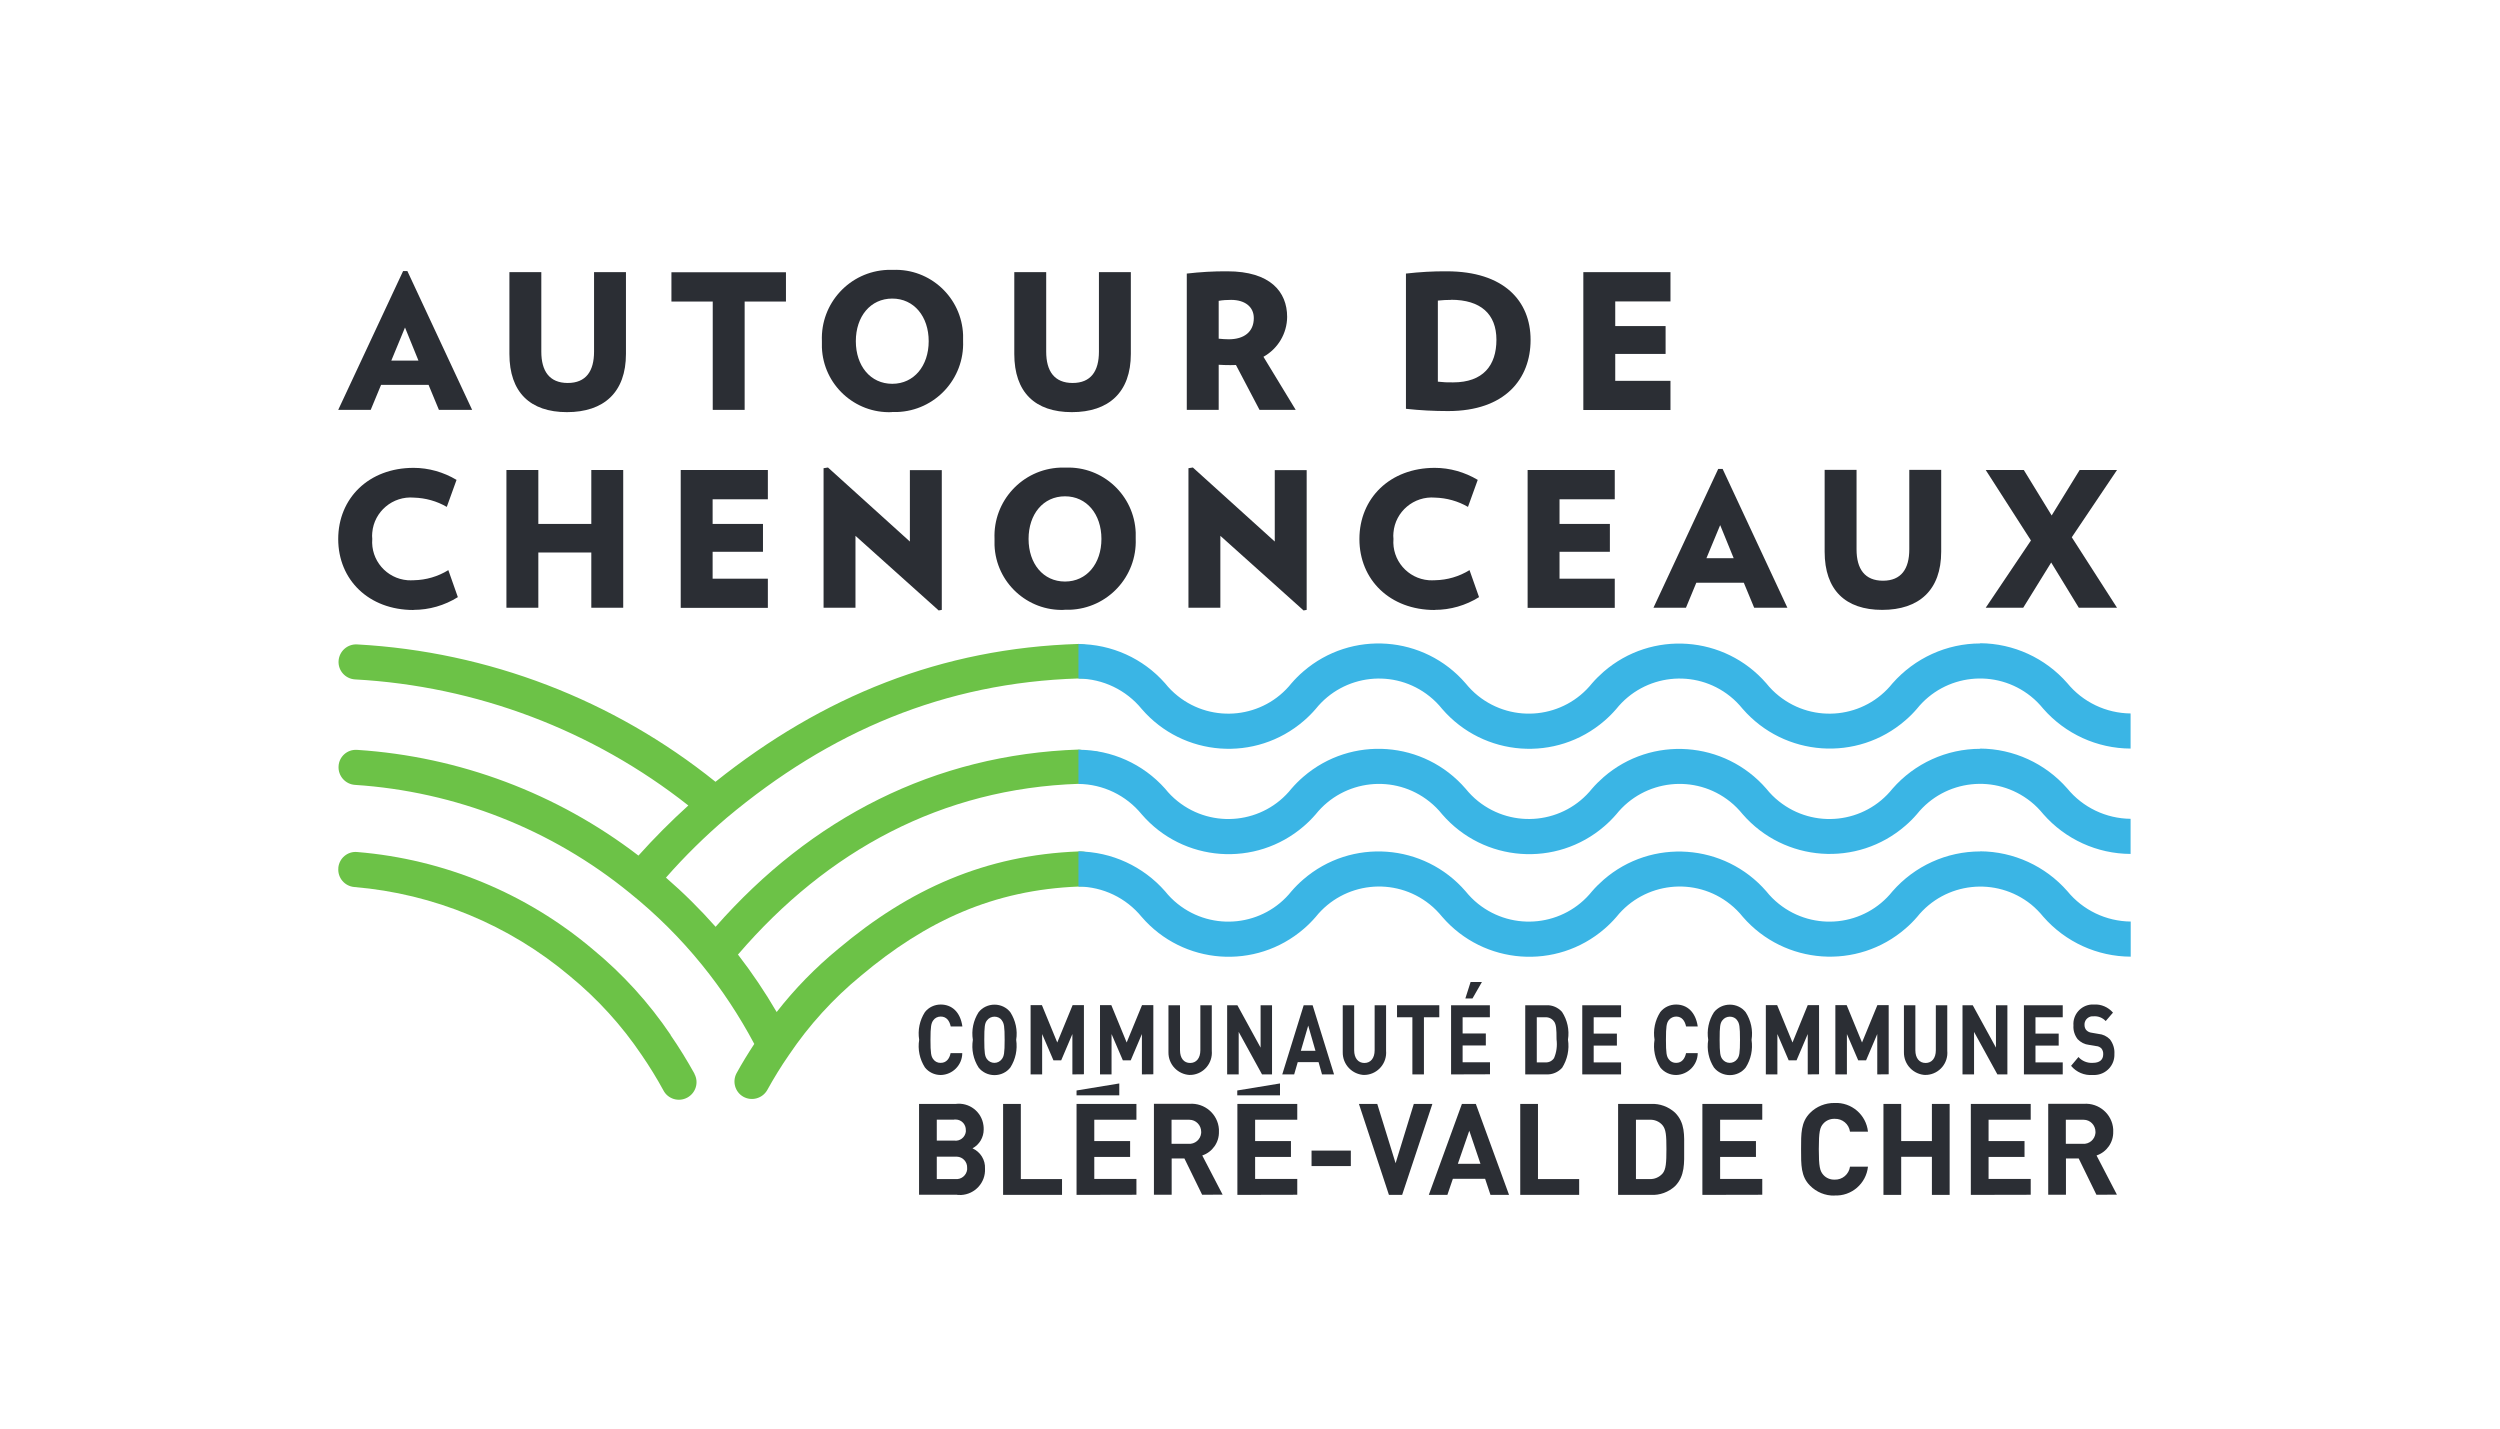 <?xml version="1.0" encoding="UTF-8"?>
<svg id="Calque_1" data-name="Calque 1" xmlns="http://www.w3.org/2000/svg" width="210" height="120" viewBox="0 0 210 120">
  <g id="Groupe_1865" data-name="Groupe 1865">
    <g id="Groupe_1802" data-name="Groupe 1802">
      <path id="Tracé_1794" data-name="Tracé 1794" d="M33.86,22.77l-5.45,11.66h2.73l.87-2.1h3.99l.87,2.1h2.79l-5.44-11.66h-.36ZM34.02,27.51l1.13,2.78h-2.28l1.15-2.78Z" style="fill: #2b2e34;"/>
    </g>
    <g id="Groupe_1862" data-name="Groupe 1862">
      <g id="Groupe_1803" data-name="Groupe 1803">
        <path id="Tracé_1795" data-name="Tracé 1795" d="M47.63,34.62c-3.1,0-4.84-1.67-4.84-4.89v-6.87h2.68v6.68c0,1.64.69,2.63,2.22,2.63s2.21-.99,2.21-2.63v-6.68h2.68v6.87c0,3.22-1.85,4.89-4.96,4.89" style="fill: #2b2e34;"/>
      </g>
      <g id="Groupe_1804" data-name="Groupe 1804">
        <path id="Tracé_1796" data-name="Tracé 1796" d="M62.55,25.33v9.1h-2.68v-9.1h-3.47v-2.46h9.62v2.46h-3.47Z" style="fill: #2b2e34;"/>
      </g>
      <g id="Groupe_1805" data-name="Groupe 1805">
        <path id="Tracé_1797" data-name="Tracé 1797" d="M74.95,25.08c-1.83,0-3.06,1.5-3.06,3.58s1.23,3.58,3.06,3.58,3.06-1.51,3.06-3.58-1.23-3.58-3.06-3.58M74.91,34.62c-3.12.12-5.75-2.31-5.87-5.43,0-.18,0-.36,0-.54-.13-3.17,2.33-5.85,5.51-5.98.16,0,.31,0,.47,0,3.13-.12,5.76,2.33,5.88,5.46,0,.17,0,.35,0,.52.12,3.18-2.36,5.85-5.54,5.96-.15,0-.3,0-.45,0" style="fill: #2b2e34;"/>
      </g>
      <g id="Groupe_1806" data-name="Groupe 1806">
        <path id="Tracé_1798" data-name="Tracé 1798" d="M90.04,34.62c-3.1,0-4.84-1.67-4.84-4.89v-6.87h2.68v6.68c0,1.64.69,2.63,2.22,2.63s2.21-.99,2.21-2.63v-6.68h2.68v6.87c0,3.22-1.85,4.89-4.96,4.89" style="fill: #2b2e34;"/>
      </g>
      <g id="Groupe_1807" data-name="Groupe 1807">
        <path id="Tracé_1799" data-name="Tracé 1799" d="M103.41,25.19c-.35,0-.7.02-1.04.08v3.18c.35.03.53.05.85.05,1.28,0,2.1-.62,2.1-1.78,0-.96-.76-1.53-1.91-1.53M105.8,34.43l-1.98-3.77c-.16.01-.3.01-.46.01-.39,0-.61-.01-.99-.03v3.79h-2.68v-11.45c1.13-.13,2.27-.2,3.41-.19,3.6,0,5.02,1.72,5.02,3.83-.01,1.39-.77,2.67-1.99,3.35l2.71,4.46h-3.04Z" style="fill: #2b2e34;"/>
      </g>
      <g id="Groupe_1808" data-name="Groupe 1808">
        <path id="Tracé_1800" data-name="Tracé 1800" d="M121.89,25.19c-.37,0-.74.02-1.11.06v6.81c.42.05.85.07,1.28.06,2.52,0,3.64-1.42,3.64-3.58s-1.32-3.36-3.82-3.36M121.64,34.53c-1.18,0-2.36-.06-3.54-.19v-11.36c1.14-.13,2.28-.2,3.43-.19,4.8,0,7.04,2.49,7.04,5.76s-2.13,5.98-6.93,5.98" style="fill: #2b2e34;"/>
      </g>
      <g id="Groupe_1809" data-name="Groupe 1809">
        <path id="Tracé_1801" data-name="Tracé 1801" d="M133,34.43v-11.57h7.32v2.46h-4.64v2.07h4.23v2.34h-4.23v2.26h4.64v2.45h-7.32Z" style="fill: #2b2e34;"/>
      </g>
      <g id="Groupe_1810" data-name="Groupe 1810">
        <path id="Tracé_1802" data-name="Tracé 1802" d="M34.74,51.24c-3.77,0-6.33-2.54-6.33-5.96s2.56-5.98,6.33-5.98c1.27,0,2.52.36,3.61,1.01l-.82,2.27c-.84-.49-1.79-.75-2.76-.78-1.78-.15-3.35,1.17-3.5,2.94-.02.18-.02.35,0,.53-.14,1.78,1.19,3.33,2.97,3.47.18.01.35.01.53,0,1.02-.02,2.02-.31,2.89-.85l.8,2.27c-1.12.7-2.41,1.07-3.72,1.07" style="fill: #2b2e34;"/>
      </g>
      <g id="Groupe_1811" data-name="Groupe 1811">
        <path id="Tracé_1803" data-name="Tracé 1803" d="M49.67,51.05v-4.64h-4.45v4.64h-2.68v-11.57h2.68v4.53h4.45v-4.53h2.68v11.57h-2.68Z" style="fill: #2b2e34;"/>
      </g>
      <g id="Groupe_1812" data-name="Groupe 1812">
        <path id="Tracé_1804" data-name="Tracé 1804" d="M57.18,51.05v-11.57h7.32v2.46h-4.64v2.07h4.23v2.34h-4.23v2.26h4.64v2.45h-7.32Z" style="fill: #2b2e34;"/>
      </g>
      <g id="Groupe_1813" data-name="Groupe 1813">
        <path id="Tracé_1805" data-name="Tracé 1805" d="M78.84,51.27l-6.98-6.26v6.04h-2.68v-11.72l.37-.06,6.88,6.22v-6h2.68v11.74l-.27.05Z" style="fill: #2b2e34;"/>
      </g>
      <g id="Groupe_1814" data-name="Groupe 1814">
        <path id="Tracé_1806" data-name="Tracé 1806" d="M89.46,41.69c-1.83,0-3.06,1.5-3.06,3.58s1.23,3.58,3.06,3.58,3.06-1.51,3.06-3.58-1.23-3.58-3.06-3.58M89.41,51.23c-3.12.12-5.75-2.31-5.87-5.43,0-.18,0-.36,0-.54-.13-3.17,2.33-5.85,5.51-5.98.16,0,.31,0,.47,0,3.13-.12,5.76,2.33,5.88,5.46,0,.17,0,.35,0,.52.12,3.18-2.36,5.85-5.54,5.96-.15,0-.3,0-.45,0" style="fill: #2b2e34;"/>
      </g>
      <g id="Groupe_1815" data-name="Groupe 1815">
        <path id="Tracé_1807" data-name="Tracé 1807" d="M109.49,51.27l-6.98-6.26v6.04h-2.68v-11.72l.37-.06,6.88,6.22v-6h2.68v11.74l-.27.05Z" style="fill: #2b2e34;"/>
      </g>
      <g id="Groupe_1816" data-name="Groupe 1816">
        <path id="Tracé_1808" data-name="Tracé 1808" d="M120.52,51.24c-3.77,0-6.33-2.54-6.33-5.96s2.56-5.98,6.33-5.98c1.27,0,2.52.36,3.61,1.01l-.82,2.27c-.84-.49-1.79-.75-2.76-.78-1.78-.15-3.35,1.17-3.5,2.94-.02.18-.02.35,0,.53-.14,1.78,1.19,3.33,2.97,3.47.18.01.35.01.53,0,1.02-.02,2.02-.31,2.89-.85l.8,2.27c-1.12.7-2.41,1.07-3.72,1.07" style="fill: #2b2e34;"/>
      </g>
      <g id="Groupe_1817" data-name="Groupe 1817">
        <path id="Tracé_1809" data-name="Tracé 1809" d="M128.32,51.05v-11.57h7.32v2.46h-4.64v2.07h4.23v2.34h-4.23v2.26h4.64v2.45h-7.32Z" style="fill: #2b2e34;"/>
      </g>
      <g id="Groupe_1818" data-name="Groupe 1818">
        <path id="Tracé_1810" data-name="Tracé 1810" d="M144.49,44.12l-1.15,2.77h2.29l-1.13-2.77ZM147.35,51.05l-.87-2.1h-3.99l-.87,2.1h-2.73l5.44-11.66h.37l5.44,11.66h-2.79Z" style="fill: #2b2e34;"/>
      </g>
      <g id="Groupe_1819" data-name="Groupe 1819">
        <path id="Tracé_1811" data-name="Tracé 1811" d="M158.11,51.23c-3.1,0-4.84-1.67-4.84-4.89v-6.87h2.68v6.68c0,1.64.69,2.63,2.22,2.63s2.21-.99,2.21-2.63v-6.68h2.68v6.87c0,3.22-1.85,4.89-4.96,4.89" style="fill: #2b2e34;"/>
      </g>
      <g id="Groupe_1820" data-name="Groupe 1820">
        <path id="Tracé_1812" data-name="Tracé 1812" d="M174.62,51.05l-2.32-3.8-2.35,3.8h-3.15l3.8-5.65-3.8-5.92h3.2l2.34,3.82,2.35-3.82h3.14l-3.8,5.65,3.8,5.92h-3.2Z" style="fill: #2b2e34;"/>
      </g>
      <g id="Groupe_1821" data-name="Groupe 1821">
        <path id="Tracé_1813" data-name="Tracé 1813" d="M90.43,100.37v-7.64h5.03v1.33h-3.54v1.79h3.01v1.33h-3.01v1.85h3.54v1.33" style="fill: #2b2e34;"/>
      </g>
      <g id="Groupe_1822" data-name="Groupe 1822">
        <path id="Tracé_1814" data-name="Tracé 1814" d="M80.24,97.16h-1.55v1.88h1.55c.49.06.94-.3,1-.79,0-.05,0-.1,0-.15.02-.5-.36-.92-.86-.94-.05,0-.09,0-.14,0M80.15,94.05h-1.46v1.76h1.46c.47.07.91-.26.98-.74,0-.05,0-.09,0-.14.01-.48-.36-.88-.84-.89-.05,0-.1,0-.15,0M80.4,100.36h-3.2v-7.63h3.07c1.14-.15,2.19.65,2.34,1.8.02.12.02.23.02.35,0,.66-.36,1.27-.94,1.58.67.3,1.09.98,1.05,1.71.06,1.16-.84,2.15-2.01,2.21-.11,0-.22,0-.33-.01" style="fill: #2b2e34;"/>
      </g>
      <g id="Groupe_1823" data-name="Groupe 1823">
        <path id="Tracé_1815" data-name="Tracé 1815" d="M84.26,100.37v-7.64h1.49v6.31h3.46v1.33" style="fill: #2b2e34;"/>
      </g>
      <g id="Groupe_1824" data-name="Groupe 1824">
        <path id="Tracé_1816" data-name="Tracé 1816" d="M99.82,94.06h-1.41v2.02h1.41c.55.05,1.03-.36,1.08-.91,0-.03,0-.06,0-.1,0-.55-.44-1.01-.99-1.01-.03,0-.06,0-.1,0M100.98,100.36l-1.49-3.05h-1.07v3.05h-1.49v-7.64h2.99c1.27-.09,2.38.86,2.47,2.13,0,.07,0,.14,0,.2.03.9-.54,1.72-1.4,2.01l1.71,3.29" style="fill: #2b2e34;"/>
      </g>
      <g id="Groupe_1825" data-name="Groupe 1825">
        <path id="Tracé_1817" data-name="Tracé 1817" d="M103.94,100.37v-7.64h5.03v1.33h-3.54v1.79h3.01v1.33h-3.01v1.85h3.54v1.33" style="fill: #2b2e34;"/>
      </g>
      <path id="Tracé_1818" data-name="Tracé 1818" d="M110.17,97.95h3.3v-1.3h-3.3v1.3Z" style="fill: #2b2e34;"/>
      <g id="Groupe_1826" data-name="Groupe 1826">
        <path id="Tracé_1819" data-name="Tracé 1819" d="M117.78,100.37h-1.11l-2.52-7.64h1.54l1.54,4.98,1.53-4.98h1.56" style="fill: #2b2e34;"/>
      </g>
      <g id="Groupe_1827" data-name="Groupe 1827">
        <path id="Tracé_1820" data-name="Tracé 1820" d="M123.42,94.98l-.96,2.78h1.9l-.94-2.78ZM125.2,100.37l-.45-1.35h-2.71l-.46,1.35h-1.56l2.78-7.64h1.17l2.79,7.64" style="fill: #2b2e34;"/>
      </g>
      <g id="Groupe_1828" data-name="Groupe 1828">
        <path id="Tracé_1821" data-name="Tracé 1821" d="M127.7,100.37v-7.64h1.49v6.31h3.46v1.33" style="fill: #2b2e34;"/>
      </g>
      <g id="Groupe_1829" data-name="Groupe 1829">
        <path id="Tracé_1822" data-name="Tracé 1822" d="M139.66,94.53c-.27-.33-.69-.5-1.12-.47h-1.12v4.98h1.12c.43.03.84-.15,1.12-.47.28-.34.32-.89.32-2.05s-.04-1.64-.32-1.99M140.7,99.64c-.55.5-1.27.77-2.02.73h-2.76v-7.64h2.76c.74-.04,1.47.23,2.02.73.86.86.77,1.91.77,3.06s.08,2.26-.77,3.12" style="fill: #2b2e34;"/>
      </g>
      <g id="Groupe_1830" data-name="Groupe 1830">
        <path id="Tracé_1823" data-name="Tracé 1823" d="M143,100.37v-7.64h5.03v1.33h-3.54v1.79h3.01v1.33h-3.01v1.85h3.54v1.33" style="fill: #2b2e34;"/>
      </g>
      <g id="Groupe_1831" data-name="Groupe 1831">
        <path id="Tracé_1824" data-name="Tracé 1824" d="M154.1,100.43c-.77.02-1.52-.29-2.06-.84-.77-.77-.75-1.73-.75-3.05s-.02-2.27.75-3.05c.54-.55,1.29-.85,2.06-.84,1.43-.07,2.66.99,2.81,2.41h-1.51c-.09-.64-.64-1.1-1.29-1.08-.36-.01-.71.13-.95.4-.29.32-.38.68-.38,2.15s.09,1.83.38,2.16c.24.27.59.41.95.4.65.02,1.2-.45,1.29-1.09h1.51c-.15,1.42-1.38,2.49-2.81,2.42" style="fill: #2b2e34;"/>
      </g>
      <g id="Groupe_1832" data-name="Groupe 1832">
        <path id="Tracé_1825" data-name="Tracé 1825" d="M162.28,100.37v-3.2h-2.58v3.2h-1.49v-7.64h1.49v3.12h2.58v-3.12h1.49v7.64" style="fill: #2b2e34;"/>
      </g>
      <g id="Groupe_1833" data-name="Groupe 1833">
        <path id="Tracé_1826" data-name="Tracé 1826" d="M165.55,100.37v-7.64h5.03v1.33h-3.54v1.79h3.02v1.33h-3.02v1.85h3.54v1.33" style="fill: #2b2e34;"/>
      </g>
      <g id="Groupe_1834" data-name="Groupe 1834">
        <path id="Tracé_1827" data-name="Tracé 1827" d="M174.94,94.06h-1.41v2.02h1.41c.55.05,1.03-.36,1.08-.91,0-.03,0-.06,0-.1,0-.55-.44-1.01-.99-1.01-.03,0-.06,0-.1,0M176.1,100.36l-1.49-3.05h-1.07v3.05h-1.49v-7.64h2.99c1.27-.09,2.38.86,2.47,2.13,0,.07,0,.14,0,.2.03.9-.54,1.72-1.4,2.01l1.71,3.29" style="fill: #2b2e34;"/>
      </g>
      <g id="Groupe_1835" data-name="Groupe 1835">
        <path id="Tracé_1828" data-name="Tracé 1828" d="M103.93,92.01h3.59v-1l-3.59.59" style="fill: #2b2e34;"/>
      </g>
      <g id="Groupe_1836" data-name="Groupe 1836">
        <path id="Tracé_1829" data-name="Tracé 1829" d="M90.43,92.01h3.59v-1l-3.59.59" style="fill: #2b2e34;"/>
      </g>
      <g id="Groupe_1837" data-name="Groupe 1837">
        <path id="Tracé_1830" data-name="Tracé 1830" d="M79.02,90.3c-.52,0-1.01-.23-1.33-.64-.44-.69-.61-1.51-.48-2.32-.13-.81.04-1.63.48-2.32.32-.41.81-.64,1.33-.64.93,0,1.65.62,1.82,1.84h-.98c-.1-.47-.35-.83-.84-.83-.25,0-.48.11-.62.31-.18.24-.24.52-.24,1.64s.05,1.4.24,1.64c.14.2.38.31.62.3.48,0,.74-.36.83-.82h.98c0,1-.81,1.82-1.81,1.84" style="fill: #2b2e34;"/>
      </g>
      <g id="Groupe_1838" data-name="Groupe 1838">
        <path id="Tracé_1831" data-name="Tracé 1831" d="M84.16,85.71c-.14-.2-.37-.31-.62-.31-.25,0-.48.11-.63.31-.19.24-.23.51-.23,1.63s.05,1.39.23,1.63c.15.2.38.31.62.31.24,0,.47-.11.62-.31.19-.25.24-.51.24-1.63s-.05-1.39-.24-1.63M84.87,89.67c-.32.41-.81.64-1.33.64-.52,0-1.02-.23-1.34-.64-.44-.69-.61-1.51-.48-2.32-.13-.81.04-1.63.48-2.32.32-.41.82-.64,1.34-.64.52,0,1.01.23,1.33.64.44.69.62,1.51.49,2.32.12.81-.05,1.63-.49,2.32" style="fill: #2b2e34;"/>
      </g>
      <g id="Groupe_1839" data-name="Groupe 1839">
        <path id="Tracé_1832" data-name="Tracé 1832" d="M90.08,90.25v-3.39l-.94,2.21h-.65l-.95-2.21v3.39h-.97v-5.82h.95l1.29,3.14,1.29-3.14h.95v5.81" style="fill: #2b2e34;"/>
      </g>
      <g id="Groupe_1840" data-name="Groupe 1840">
        <path id="Tracé_1833" data-name="Tracé 1833" d="M95.92,90.25v-3.39l-.94,2.21h-.66l-.95-2.21v3.39h-.97v-5.82h.95l1.29,3.14,1.29-3.14h.95v5.81" style="fill: #2b2e34;"/>
      </g>
      <g id="Groupe_1841" data-name="Groupe 1841">
        <path id="Tracé_1834" data-name="Tracé 1834" d="M99.98,90.3c-1.03-.03-1.85-.88-1.83-1.92,0-.04,0-.08,0-.12v-3.82h.97v3.78c0,.67.33,1.07.85,1.07s.86-.4.86-1.07v-3.78h.96v3.82c.09,1.03-.66,1.94-1.69,2.03-.04,0-.08,0-.13,0" style="fill: #2b2e34;"/>
      </g>
      <g id="Groupe_1842" data-name="Groupe 1842">
        <path id="Tracé_1835" data-name="Tracé 1835" d="M106.01,90.25l-1.96-3.57v3.57h-.97v-5.81h.86l1.95,3.56v-3.56h.96v5.81" style="fill: #2b2e34;"/>
      </g>
      <g id="Groupe_1843" data-name="Groupe 1843">
        <path id="Tracé_1836" data-name="Tracé 1836" d="M109.89,86.15l-.62,2.12h1.23l-.61-2.12ZM111.05,90.25l-.29-1.03h-1.75l-.3,1.03h-1l1.8-5.81h.75l1.8,5.81" style="fill: #2b2e34;"/>
      </g>
      <g id="Groupe_1844" data-name="Groupe 1844">
        <path id="Tracé_1837" data-name="Tracé 1837" d="M114.62,90.3c-1.03-.03-1.85-.88-1.83-1.92,0-.04,0-.08,0-.12v-3.82h.96v3.78c0,.67.34,1.07.86,1.07s.86-.4.86-1.07v-3.78h.96v3.82c.09,1.03-.67,1.94-1.7,2.03-.04,0-.08,0-.12,0" style="fill: #2b2e34;"/>
      </g>
      <g id="Groupe_1845" data-name="Groupe 1845">
        <path id="Tracé_1838" data-name="Tracé 1838" d="M119.61,85.45v4.8h-.97v-4.8h-1.29v-1.01h3.55v1.01" style="fill: #2b2e34;"/>
      </g>
      <g id="Groupe_1846" data-name="Groupe 1846">
        <path id="Tracé_1839" data-name="Tracé 1839" d="M123.69,83.87h-.6l.44-1.38h.95l-.79,1.38ZM121.89,90.25v-5.81h3.26v1.01h-2.29v1.36h1.95v1.01h-1.95v1.41h2.3v1.01" style="fill: #2b2e34;"/>
      </g>
      <g id="Groupe_1847" data-name="Groupe 1847">
        <path id="Tracé_1840" data-name="Tracé 1840" d="M130.54,85.81c-.16-.24-.44-.37-.72-.36h-.73v3.79h.73c.29.02.56-.12.72-.36.21-.49.28-1.03.21-1.57,0-.88-.03-1.25-.21-1.51M131.21,89.7c-.33.37-.81.57-1.3.55h-1.79v-5.81h1.79c.49-.02.97.19,1.3.56.45.69.63,1.52.5,2.33.13.83-.05,1.67-.5,2.38" style="fill: #2b2e34;"/>
      </g>
      <g id="Groupe_1848" data-name="Groupe 1848">
        <path id="Tracé_1841" data-name="Tracé 1841" d="M132.91,90.25v-5.81h3.26v1.01h-2.3v1.37h1.95v1.01h-1.95v1.41h2.3v1.01" style="fill: #2b2e34;"/>
      </g>
      <g id="Groupe_1849" data-name="Groupe 1849">
        <path id="Tracé_1842" data-name="Tracé 1842" d="M140.79,90.3c-.52,0-1.01-.23-1.33-.64-.44-.69-.61-1.51-.48-2.32-.13-.81.04-1.63.48-2.32.32-.41.81-.64,1.33-.64.92,0,1.64.62,1.82,1.84h-.98c-.1-.47-.35-.83-.83-.83-.24,0-.47.11-.62.3-.19.25-.24.53-.24,1.65s.05,1.4.24,1.64c.14.2.38.31.62.3.48,0,.73-.36.83-.82h.98c-.01,1-.82,1.82-1.82,1.84" style="fill: #2b2e34;"/>
      </g>
      <g id="Groupe_1850" data-name="Groupe 1850">
        <path id="Tracé_1843" data-name="Tracé 1843" d="M145.93,85.71c-.14-.2-.37-.31-.62-.31-.25,0-.48.11-.63.31-.19.24-.23.51-.23,1.63s.05,1.39.23,1.63c.15.2.38.31.62.31.24,0,.47-.11.62-.31.19-.25.24-.51.24-1.63s-.05-1.39-.24-1.63M146.64,89.67c-.32.41-.81.64-1.33.64-.52,0-1.02-.23-1.34-.64-.44-.69-.61-1.51-.48-2.32-.13-.81.04-1.63.48-2.32.32-.41.82-.64,1.34-.64.52,0,1.01.23,1.33.64.44.69.62,1.51.49,2.32.12.81-.05,1.63-.49,2.32" style="fill: #2b2e34;"/>
      </g>
      <g id="Groupe_1851" data-name="Groupe 1851">
        <path id="Tracé_1844" data-name="Tracé 1844" d="M151.85,90.25v-3.39l-.94,2.21h-.66l-.95-2.21v3.39h-.97v-5.82h.95l1.29,3.14,1.28-3.14h.95v5.81" style="fill: #2b2e34;"/>
      </g>
      <g id="Groupe_1852" data-name="Groupe 1852">
        <path id="Tracé_1845" data-name="Tracé 1845" d="M157.69,90.25v-3.39l-.94,2.21h-.66l-.95-2.21v3.39h-.97v-5.82h.95l1.29,3.14,1.29-3.14h.95v5.81" style="fill: #2b2e34;"/>
      </g>
      <g id="Groupe_1853" data-name="Groupe 1853">
        <path id="Tracé_1846" data-name="Tracé 1846" d="M161.76,90.3c-1.03-.03-1.85-.88-1.83-1.92,0-.04,0-.08,0-.12v-3.82h.96v3.78c0,.67.34,1.07.86,1.07s.86-.4.86-1.07v-3.78h.96v3.82c.1,1.03-.66,1.94-1.69,2.03-.04,0-.09,0-.13,0" style="fill: #2b2e34;"/>
      </g>
      <g id="Groupe_1854" data-name="Groupe 1854">
        <path id="Tracé_1847" data-name="Tracé 1847" d="M167.78,90.25l-1.96-3.57v3.57h-.97v-5.81h.86l1.95,3.56v-3.56h.96v5.81" style="fill: #2b2e34;"/>
      </g>
      <g id="Groupe_1855" data-name="Groupe 1855">
        <path id="Tracé_1848" data-name="Tracé 1848" d="M170.01,90.25v-5.81h3.26v1.01h-2.29v1.37h1.95v1.01h-1.95v1.41h2.29v1.01" style="fill: #2b2e34;"/>
      </g>
      <g id="Groupe_1856" data-name="Groupe 1856">
        <path id="Tracé_1849" data-name="Tracé 1849" d="M175.78,90.3c-.69.05-1.36-.23-1.81-.77l.62-.74c.3.34.75.52,1.2.49.57,0,.88-.25.88-.72.01-.18-.04-.35-.15-.49-.12-.12-.27-.19-.44-.2l-.6-.1c-.37-.04-.7-.21-.96-.48-.25-.33-.38-.73-.35-1.15-.07-.9.61-1.69,1.51-1.76.07,0,.14,0,.21,0,.61-.04,1.2.22,1.6.68l-.61.71c-.26-.28-.63-.43-1.02-.4-.38-.04-.73.25-.76.63,0,.03,0,.07,0,.11,0,.15.05.3.14.41.12.13.28.21.46.23l.58.1c.36.03.69.19.95.45.27.35.41.79.38,1.23.04.94-.69,1.73-1.63,1.77-.07,0-.14,0-.21,0" style="fill: #2b2e34;"/>
      </g>
      <g id="Groupe_1857" data-name="Groupe 1857">
        <path id="Tracé_1850" data-name="Tracé 1850" d="M56.34,86.94c-1.83-2.71-4.04-5.14-6.56-7.21-5.58-4.71-12.49-7.56-19.77-8.16-.8-.08-1.51.51-1.59,1.31v.04c-.07.81.53,1.52,1.34,1.59h0c6.68.56,13.01,3.18,18.13,7.5,2.31,1.9,4.34,4.13,6.01,6.61.66.96,1.27,1.95,1.83,2.98.38.72,1.28.99,2,.6s.99-1.28.6-2h0v-.02c-.62-1.11-1.28-2.19-2-3.23" style="fill: #6cc247;"/>
      </g>
      <g id="Groupe_1858" data-name="Groupe 1858">
        <path id="Tracé_1851" data-name="Tracé 1851" d="M61.98,80.17c1.19,1.54,2.28,3.16,3.26,4.84,1.52-1.95,3.26-3.73,5.17-5.3,5.98-5.04,12.38-7.89,20.2-8.19.81-.05,2.6.52,2.65,1.33.05.81-.57,1.51-1.38,1.56,0,0,0,0,0,0l-1.26.06c-7.17.28-12.83,2.89-18.32,7.51-2.31,1.9-4.34,4.13-6.01,6.61-.67.96-1.28,1.96-1.85,2.99-.41.7-1.31.94-2.01.54-.68-.39-.93-1.25-.57-1.95.47-.86.97-1.67,1.5-2.48-1.25-2.35-2.72-4.58-4.4-6.65-1.8-2.22-3.84-4.25-6.07-6.04-6.56-5.35-14.63-8.52-23.08-9.07-.81-.06-1.42-.76-1.37-1.57h0c.04-.8.73-1.42,1.53-1.37,0,0,0,0,0,0,.01,0,.02,0,.04,0,8.58.56,16.8,3.65,23.62,8.88,1.32-1.47,2.72-2.88,4.19-4.21-8.02-6.33-17.8-10.03-28-10.59-.81-.05-1.43-.74-1.38-1.55.05-.81.74-1.43,1.55-1.39,0,0,0,0,0,0,11,.6,21.53,4.64,30.11,11.54,9.01-7.19,18.99-11.23,30.52-11.58.73.04,2.58.54,2.62,1.34v.05c.02.81-.62,1.49-1.43,1.51h-1.19c-11.28.34-20.92,4.46-29.57,11.7-1.82,1.55-3.53,3.23-5.11,5.03,1.48,1.28,2.87,2.66,4.17,4.13,8.03-9.13,18.37-14.48,30.52-14.89l1.19.18c.69-.09,1.33.39,1.42,1.08,0,.06.01.11.01.17,0,.8-1.83,1.43-2.62,1.45-11.5.38-21.12,5.59-28.62,14.32Z" style="fill: #6cc247;"/>
      </g>
      <g id="Groupe_1859" data-name="Groupe 1859">
        <path id="Tracé_1852" data-name="Tracé 1852" d="M166.34,62.9c-2.82,0-5.51,1.22-7.37,3.35-2.34,2.93-6.61,3.4-9.54,1.06-.39-.31-.75-.67-1.06-1.06-3.51-4.04-9.63-4.48-13.67-.97,0,0,0,0,0,0-.34.3-.67.62-.97.97-2.35,2.93-6.63,3.4-9.57,1.05,0,0,0,0,0,0-.39-.31-.74-.67-1.05-1.05-3.49-4.04-9.59-4.49-13.63-1-.36.31-.69.64-1,1-2.34,2.93-6.62,3.4-9.55,1.06-.39-.31-.75-.67-1.06-1.06-1.85-2.08-4.5-3.27-7.28-3.27v2.87c2.06.02,4,.95,5.31,2.55,3.48,4.04,9.58,4.49,13.62,1,0,0,0,0,0,0,.36-.31.69-.64,1-1,2.35-2.93,6.63-3.41,9.56-1.06.39.31.75.67,1.06,1.06,3.49,4.04,9.59,4.49,13.63,1,0,0,0,0,0,0,.36-.31.69-.64,1-1,2.35-2.93,6.63-3.41,9.56-1.06,0,0,0,0,0,0,.39.31.74.67,1.05,1.05,3.51,4.04,9.63,4.48,13.67.97,0,0,0,0,0,0,.35-.3.67-.62.97-.97,2.35-2.93,6.63-3.4,9.57-1.05.39.31.74.67,1.05,1.05,1.85,2.11,4.52,3.33,7.33,3.34v-2.95c-2.06-.02-4.01-.95-5.32-2.55-1.85-2.11-4.51-3.33-7.32-3.35" style="fill: #3ab5e5;"/>
      </g>
      <g id="Groupe_1860" data-name="Groupe 1860">
        <path id="Tracé_1853" data-name="Tracé 1853" d="M166.34,71.52c-2.82,0-5.51,1.22-7.37,3.35-2.34,2.93-6.61,3.4-9.54,1.06-.39-.31-.75-.67-1.06-1.06-3.51-4.04-9.63-4.48-13.67-.97,0,0,0,0,0,0-.34.3-.67.62-.97.97-2.35,2.93-6.63,3.4-9.57,1.05,0,0,0,0,0,0-.39-.31-.74-.67-1.05-1.05-3.49-4.04-9.59-4.49-13.63-1-.36.31-.69.64-1,1-2.34,2.93-6.62,3.4-9.55,1.06-.39-.31-.75-.67-1.06-1.06-1.84-2.1-4.49-3.32-7.28-3.35v2.95c2.06.02,4,.95,5.31,2.55,3.48,4.04,9.58,4.49,13.62,1,0,0,0,0,0,0,.36-.31.69-.64,1-1,2.35-2.93,6.63-3.41,9.57-1.06.39.31.74.67,1.06,1.06,3.49,4.04,9.59,4.49,13.63,1,0,0,0,0,0,0,.36-.31.69-.64,1-1,2.35-2.93,6.63-3.41,9.56-1.06.39.31.75.67,1.06,1.06,3.51,4.04,9.63,4.48,13.67.97,0,0,0,0,0,0,.35-.3.67-.62.97-.97,2.35-2.93,6.63-3.4,9.57-1.05.38.31.73.67,1.04,1.05,1.85,2.11,4.52,3.33,7.33,3.34v-2.95c-2.06-.02-4.01-.95-5.32-2.55-1.85-2.11-4.51-3.33-7.32-3.35" style="fill: #3ab5e5;"/>
      </g>
      <g id="Groupe_1861" data-name="Groupe 1861">
        <path id="Tracé_1854" data-name="Tracé 1854" d="M166.34,54.05c-2.82,0-5.5,1.23-7.37,3.35-2.34,2.93-6.61,3.4-9.54,1.06-.39-.31-.75-.67-1.06-1.06-3.51-4.04-9.63-4.48-13.67-.97,0,0,0,0,0,0-.34.3-.67.62-.97.97-2.35,2.93-6.63,3.4-9.57,1.05,0,0,0,0,0,0-.39-.31-.74-.67-1.05-1.05-3.49-4.04-9.59-4.49-13.63-1-.36.31-.69.64-1,1-2.34,2.93-6.62,3.4-9.55,1.06-.39-.31-.75-.67-1.06-1.06-1.84-2.09-4.49-3.29-7.28-3.3v2.9c2.06.02,4.01.96,5.31,2.55,3.48,4.04,9.58,4.49,13.62,1,0,0,0,0,0,0,.36-.31.69-.64,1-1,2.35-2.93,6.63-3.41,9.56-1.06.39.31.75.67,1.06,1.06,3.49,4.04,9.59,4.49,13.63,1,0,0,0,0,0,0,.36-.31.69-.64,1-1,2.35-2.93,6.63-3.41,9.56-1.06,0,0,0,0,0,0,.39.31.74.67,1.05,1.05,3.51,4.04,9.63,4.48,13.67.97,0,0,0,0,0,0,.35-.3.67-.62.97-.97,2.35-2.93,6.63-3.4,9.57-1.05.39.31.74.67,1.05,1.05,1.85,2.11,4.52,3.33,7.33,3.34v-2.95c-2.06-.02-4.01-.95-5.32-2.55-1.85-2.11-4.51-3.33-7.32-3.35" style="fill: #3ab5e5;"/>
      </g>
    </g>
  </g>
</svg>